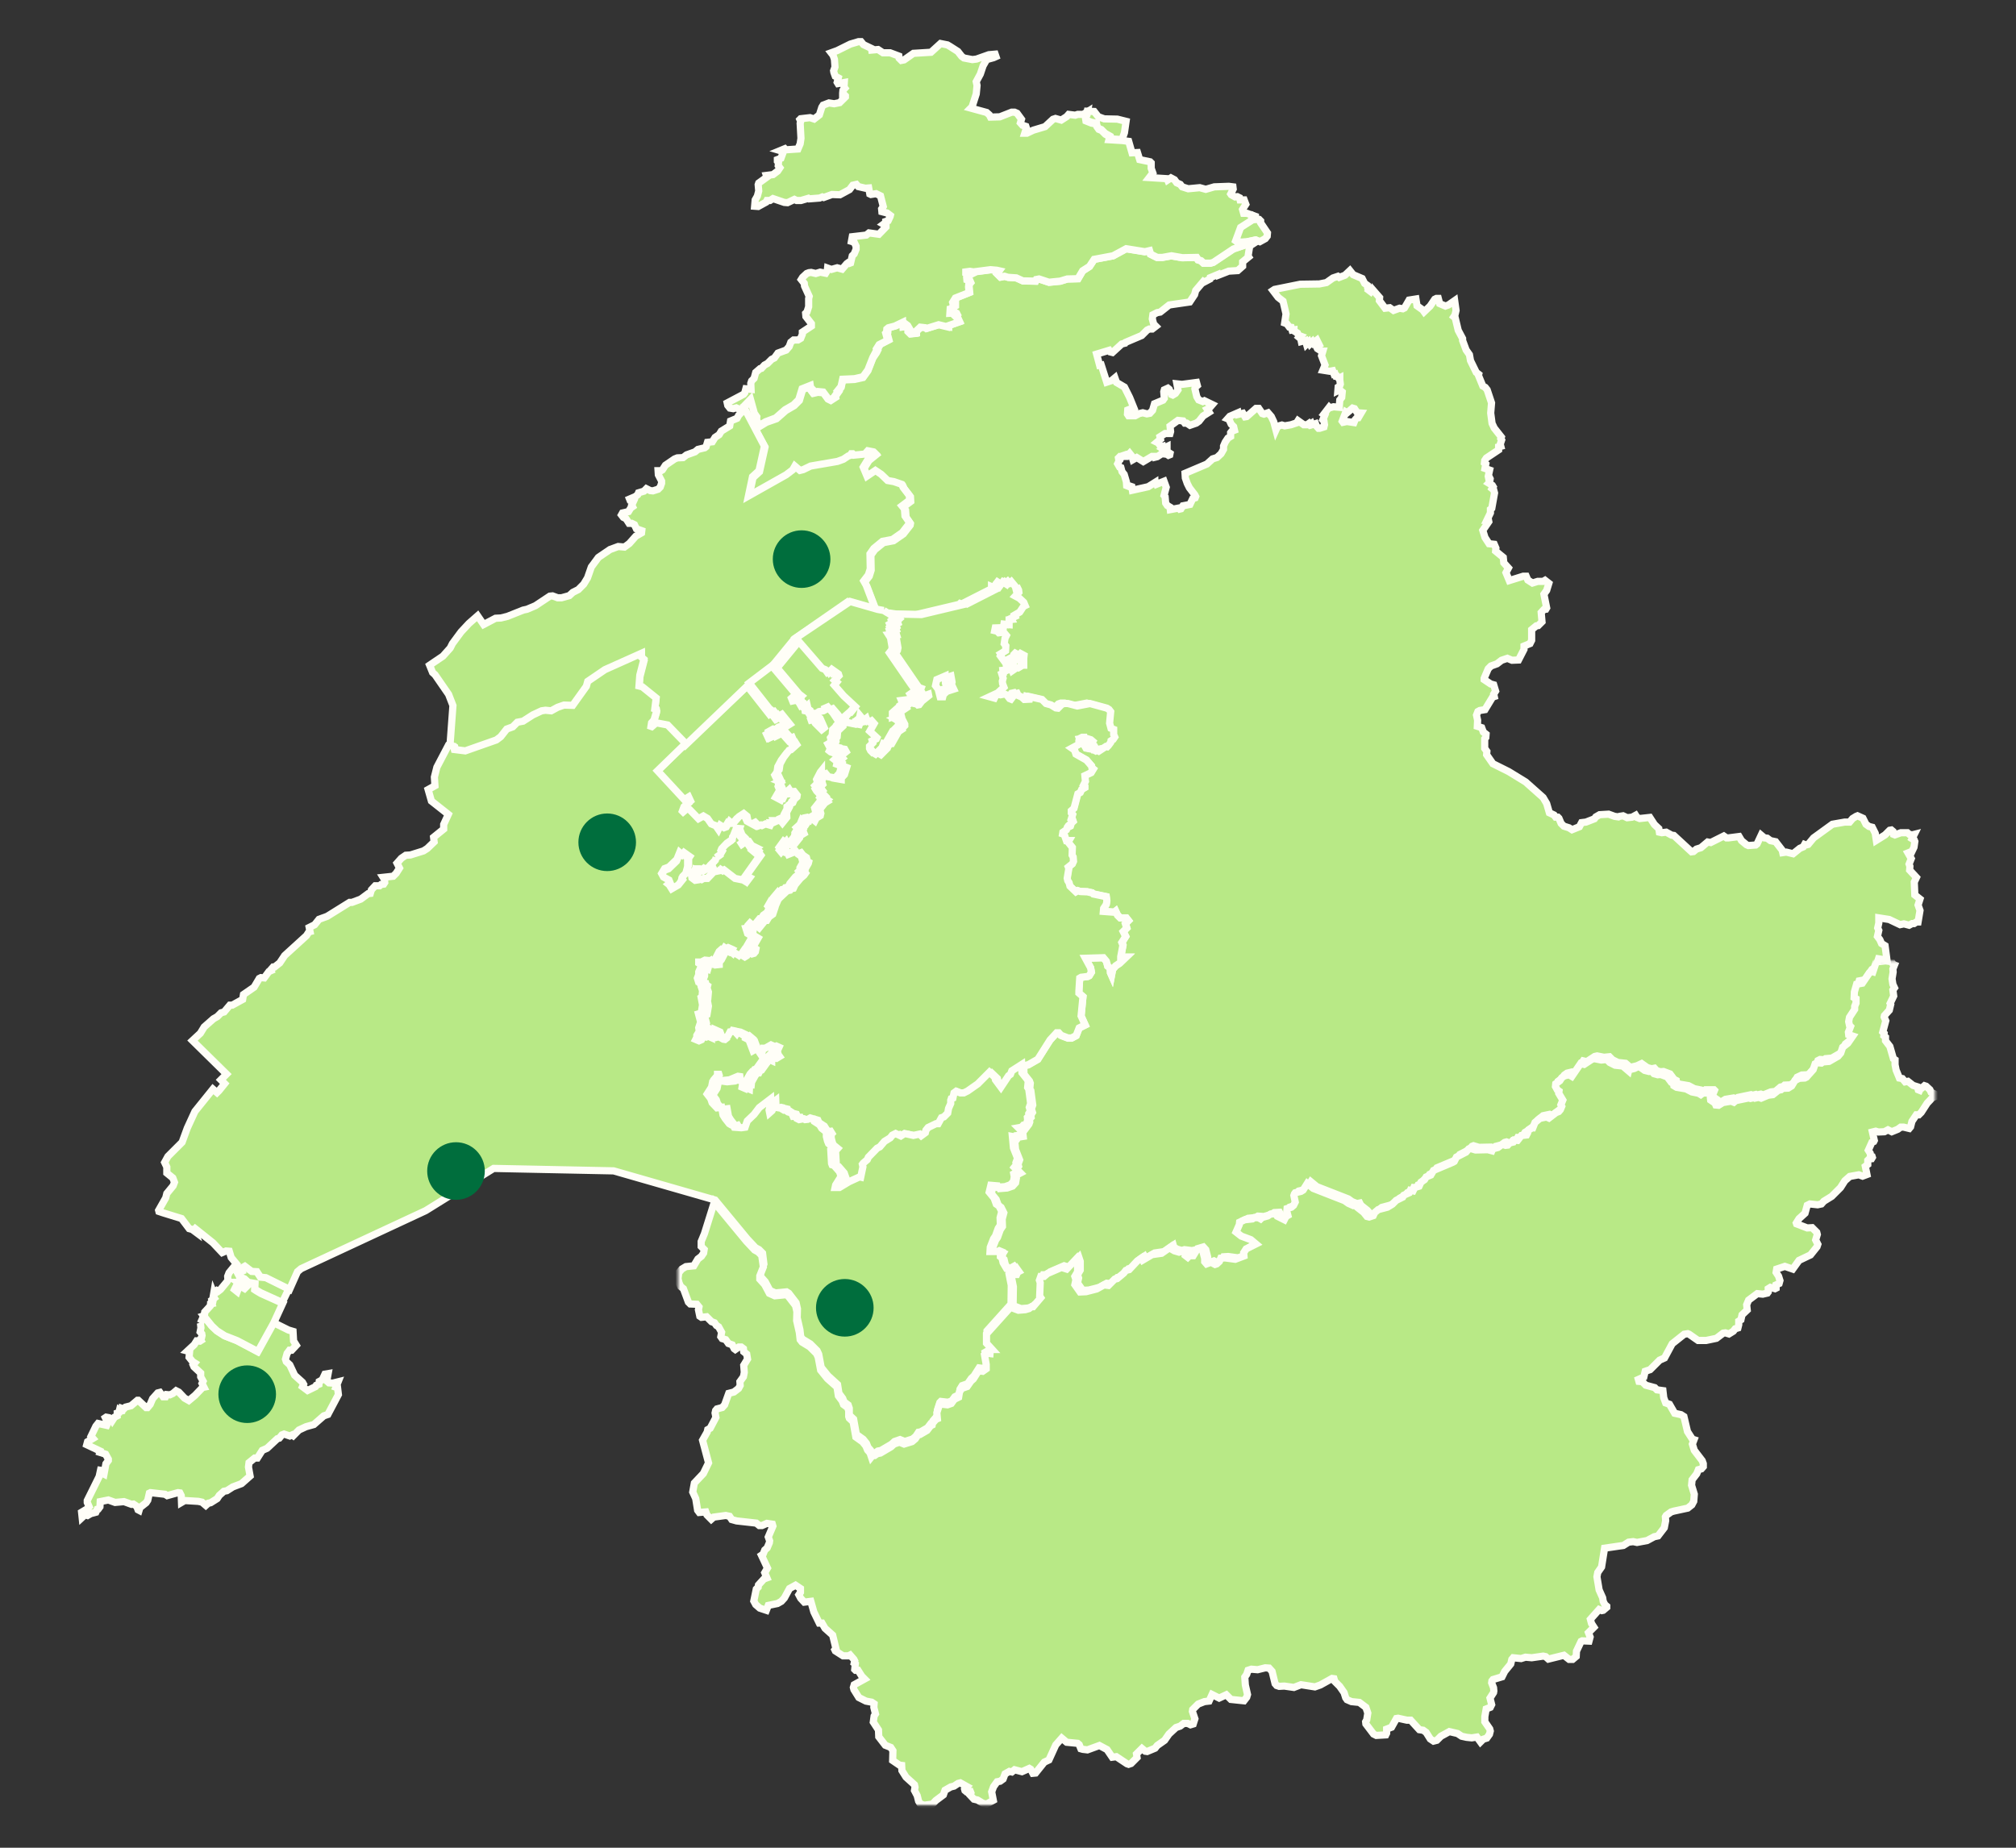 <?xml version="1.0" encoding="UTF-8"?> <svg xmlns="http://www.w3.org/2000/svg" xmlns:xlink="http://www.w3.org/1999/xlink" width="840px" height="770px" viewBox="0 0 840 770" version="1.1"><rect x="0" y="0" width="840" height="770" fill="#333333" stroke="none"/><title>Carte suisse vide</title><defs><polygon id="path-1" points="0.568 0.227 524.383 0.227 524.383 352.093 0.568 352.093"></polygon></defs><g id="map-full" stroke="none" stroke-width="3" fill="none" fill-rule="evenodd"><g id="romandie_map-copy" transform="translate(33.00, 17.00)"><path d="M420.05 29.35l2.85.11 1.7 2.16 2.5.91 5.46.12 3.64.91-.68 4.77-1.02 2.84-5.58-.34.34-1.25-1.81-1.02-1.6-1.59-1.13-.46-.8-1.14-.11-1.02-2.16-.45-2.28-.91-.23-1.48.69-1.03.22-1.13ZM532.97 157.05l1.14-1.93-1.59-.11-1.14-1.71-.8-.23-2.27 1.94-.57-.34-1.48 3.86.34.46 1.6-.34 2.95.45.46-1.14 1.02-1.13.34.22ZM390.03 256.33l-1.25.91-.11-.34-2.28 1.25-.22.46.45.34-.23.22-.45-.34-.46.57 1.03 2.84 1.82-1.25.57.12 1.36-.8 0-.34 1.02 0 .23-3.98-1.48-.8-.34.35.34.79ZM277 153.53l.23-.91 2.84-2.96 1.59 5.8 1.03 1.48-.12 1.25 1.14 2.39 2.61-1.59 4.21-1.48 3.87-3.41 3.52-2.05 2.16-2.16 1.37-4.55 3.41-1.36.11.79.69.68-.46.57.68.91 1.94-.45 2.27.23 1.93 2.61 1.14.57 1.93-1.25-.11-.34 1.37-1.94-.23-.22 1.36-1.71.68-3.07 4.89-.23 3.53-.79 2.05-2.85 2.04-5.23 1.6-2.38.56-1.14-.11-.46 1.14-1.82 3.52-1.82-.79-2.95.34-.34.11-1.37.68-.57 2.62-.68 3.3-1.59.11 1.93.68-.11.8-.8.45.34.8 1.37-.68.68 0 .46 1.02 1.02 2.05-.23 0-.68 2.04-1.93 2.05.22.46.34 5.11-1.59 3.76.91 0-.45 4.55-1.59-.8-1.71-.91-.91.68-.46-.23-.45-.45-.23-2.05.12.12-1.71.91-.11 0-.57 1.02-.57 0-.46-.57.23-.34-1.25 1.14-1.82 5.68-2.27-.22-2.39.11-1.02.57-.69-.34-.79-1.03-.34-.11-1.14.11-.46.91-.45-1.36-.68 0-.57 1.7-.23 1.48.23 7.05-.91 2.62.23 1.02.22-.91 1.25 1.37 1.37 1.7-.34 1.48.45 3.41.23 2.73 1.25 5.23.11.34-.68 1.14-.23 4.09 1.37 4.67-.46 2.95-.91 4.44-.11 1.93-3.3 2.84-1.82 1.94-2.95 7.84-1.48 5.46-2.96 7.73 1.25 1.94-.45.45 1.48 2.73 1.36 2.16 0 3.75-.68 4.55.79 5.92-.11.68 1.02 1.14.35 1.13 1.02 2.85 0 1.13-.34 8.3-5.57 10.01-3.42-.68-.34-3.75.8-2.16.11-2.05-.22-.46-.35 2.05-5.57 4.78-3.07-.12-.57.8-1.25 1.25.68.23.91 1.13 0 .57.57 0 .8 2.85 4.21-.12 1.36-.79 1.02-2.28 1.26-.91-.35-3.3 2.16-.68 4.21.23.34-2.5 2.05 0 1.82-2.05 1.82-3.75.23-4.32 1.7-.12-.34-3.29 1.37-.12.56-2.39 1.26-.34-.23-3.18 3.75-.46 1.71-2.04 3.07-8.53 1.25-3.75 2.96-1.26.22-1.81.91-.23 1.71.57 2.16.91.91-1.48 1.14-1.25 0-.91.45-2.28 2.27-6.71 2.85-.22.34-1.37.34-3.86 3.53-.91-.23-.46-.68-5.23 1.59 1.25 4.66.68-.11 2.28 7.16 2.04-.68 1.37-1.14.68 1.93 3.3 1.94 2.16 4.32 1.93 4.78-.45.56-1.71-.34-.57.23-.11 1.71.45.68 2.73 0 1.71-.91 1.48-.34 1.7.45 1.25-.23 1.14-1.25.8-2.73 3.52-1.47.57-.8-.23-2.73.23-.8 1.48-.68.57.46.91 2.16.57.23 1.13-.69 1.03-1.48-.46-2.5 2.16.23 6.03-.8.34 1.26-.91.79-.11.57.79 3.3.8 1.36 1.71.68.68-.34 3.3 1.6-1.26 1.47-.91.46.8 1.25-2.5 1.59-1.71 2.16-1.13.8-2.62.91-1.36-.91-.8 0-.68-.91-2.16-.23-3.3 2.39.23 2.27-.23.8-2.05 0-2.16 1.36.23 1.03-1.48 1.25.68.34.91 1.59.8-.23.23.91 1.59-.79 0 1.25-.91.23 2.16 1.36-.11.57-.57.23-.69-.46-2.04-.22-1.94 1.25-.9.22-.12-.34-1.14 0-3.63 2.16-2.73-1.7-1.6.91-.45-1.48-.91-1.14-1.14 1.25-.68 0-.23-.57-1.36.46-.23.57-.57-.23-.45.45.22 1.26-.56 1.13.79 1.37.57.22.46 1.71.91 1.14.91 3.07.11 1.59.57.23.22-.23 1.37.46.23 1.47 6.59-1.47 2.73-1.71 0 .23.57-.12.23.57 3.07-1.25.91 2.5-.91 3.41.45.57.23 2.62.68 1.02 1.14.68.11 1.03 3.64-.68.34.45.46-.11.79-1.25 2.96-.57 1.14-2.39 1.02-.34.23-.57-.34-.68-2.28-2.96-.91-1.82-.79-2.27-.12-1.94 9.1-3.86 2.39-2.16 1.82-.57 1.7-1.59 1.03-1.82 0-1.37.68-1.59 1.14-1.71 1.13-.68 0-1.59.46-.57 1.14-.45-.34-1.48-1.03-1.03-.91-2.04-.57-.23.91-1.02 3.41-1.48.12.68 1.93-.46.91 1.48.68-.11 3.87-3.41 1.14 0 1.48 2.16.68.23 1.7-.57 1.37 1.59 1.02 2.16.91 3.41.46-1.02.79-.68 1.25-.35 1.14.35 2.62-.46 2.38-.79.57-.91 2.39 1.7 1.36 0 .8-.57.34.46.68-.46.23.57 1.48-.45.34.91.91 1.02.46 0 1.81-.57.23-.91-.23-1.59-.45-.46.8-1.93-.46-.34 2.28-2.96.22.23 1.59-.45 2.39.22.23-3.07.8-1.02.22-2.28-1.13-.91-.69.35.12-1.48.57-.34.34-.91-.23-1.82 0-.8-.45.23-.69-.91-.45 0-.34-.91-.46.11-.57-1.48-1.25.23-2.84-.45.91-2.16-1.48-3.87.57-1.93-.68 0-1.59-1.03-.35-.68 1.14-.79-1.02-2.05-1.48 1.14-.34-.57-1.02 1.02-.46-.91-1.02 1.02-.46-1.59-1.7.46-.23-1.14-.68-.57.57-.57-.91-.34-.35-.91-1.47-.91 0-.45-.8.11-.34-1.14-.8-.11-1.02-1.37-.91-.34.57-3.75-1.25-5.34-2.05-1.6-2.16-2.84.68-.45 10.69-2.16 7.96-.12 2.96-.57 2.73-1.93 2.04-.68.57.45 2.39-.91 2.05-1.93 1.36 1.71 3.75 1.59 1.03 2.04 1.14.8.11.91.57.46-.23.56.91.69.68-1.03 3.07 3.53-.11 1.25 2.39 3.18 1.93-.22 1.59 1.13 2.5-.91 1.37.23.68-.34 1.93-3.3 2.85-.45.45 2.84 2.39 1.71.57.79 2.5-2.39 1.93-2.84.69-.34.79 0 .57 2.16 2.39 1.02 1.25-.45 2.61-1.82.57 4.09-.45 1.94-.46.68.57.45 1.25 5.23 1.82 3.42 0 .79 1.48 3.98 1.37 1.94.45 2.5 2.39 4.89 1.02.79-.11.46 1.82 4.43 1.02.57.8 1.02 1.82 5.46-.35 4.21.57 4.32.91 1.94 2.96 3.75-.23.68.34.57-.57 1.71.23.9-.91.23 0 1.25-5.11 3.41-.69 1.03-.11 1.02.57.46-.34 1.82 1.93.68-.57 2.61.12.57.45 0 .23.46-.23 1.48-.34.34 1.48.91.34.57-.46.79.69.57.34 1.25-1.14 6.37-.57.45 0 1.48-1.48 3.07.69 0 .11.57-2.5 3.64.91 2.96 1.7 2.61 2.16.23.69 1.59-.12 1.25 3.19 2.62.22 2.27 1.94 2.16-1.03 1.94 1.37 3.29 5.8-1.81 1.25 0 .68 1.59 1.93 1.25 2.16-.68 2.28 0 .79-.46 1.6 1.25-.91 2.96-1.14 1.59 1.14 5.69-.34.57-.8.11-1.14 1.25.34 3.87-1.59 1.59-.79.11-1.94 1.59 0 4.44-.68 1.36-2.5 1.03 0 1.36-2.28 4.44-2.73.11-1.93-.8-2.39.8-1.93 1.48-2.5.91-1.14 1.14-1.7 3.98 0 .56 2.72 1.82 1.26.35.79 2.61-.79 1.25.22 1.03-.68.22-3.18 5.23-2.16.35-.8.45-.57 1.48.46 2.16-.12 2.5 1.82.57.68 1.82 1.14.91-.11 1.36-.46.57 0 3.98.91 1.25-.11 1.37 2.61 3.75 6.6 3.3 7.05 4.32 7.28 6.48 1.48 2.5 1.13 3.87 1.94.91.68.91.91 0 .45.45.91 2.16 1.14 1.14 2.16.68 1.25.8 3.07-1.25.91-1.71 1.82-.22 3.53-1.37.57-.79 1.59-.92 3.75-.22 2.5.91 1.59.23.46-.23 1.48-.23 1.7.8 2.05-.23 1.48-.8.57.91 1.13.46 4.21-.46 1.93 2.96 1.82 1.71.23 1.47 1.02.23 1.82-.23 2.28 1.25.91.12 7.39 6.82.8-.11 1.25-1.03 1.82-.56 2.84-2.39 1.25.23 5.46-2.73 1.13.79.8 0 4.44-.57 1.02 1.71 2.05 1.7.79.35 3.07-.23.57-.46 1.71-3.64 1.36 1.14 1.14.12 1.36 1.02 2.16.45 2.73 3.53.23 1.02 1.48-.22 2.84.68 2.84-2.28 1.37-.57.57-1.02.57.23.91-.23 2.27-2.73 7.85-5.69 5.11-.9 2.05 0 1.25-1.48 1.48-.91.57-.23 2.27 1.02 1.25 2.5 1.25.92 1.37.34 1.25 2.5.45 2.96 3.64-2.28 1.94-1.93.68-.12.68.57.23 1.25.57.23 2.5-.91 2.73 0 .79.68 1.14.23.91-.23-.91 1.82.91.57.23.57-.34 2.39-1.03 2.16-.34-.23-1.13.46 1.36 2.38-.91 2.28.34.91-.11 1.59 2.84 3.07-.91 1.93.23 5.35 2.16 1.71-.8 2.5.8 2.27-.8 4.78-.68 0-1.02.68-.8 0-1.25.68-2.16-.57-1.59.34-4.55-2.16-4.32-.68 0 2.16-.46 2.05.46 1.02-.57 2.5 1.02 1.37.69 1.59 1.47.91.8 6.03-3.53-.57-1.36 4.09-.34-.22-1.03.56-2.95 4.32-2.39.46-.91 3.18 0 2.39.8.46 0 1.82-.57 1.36 0 1.25-2.16 3.3-.34 1.82.34 1.59.45.46-.91 2.38.12 1.03 1.7.57-2.04 2.95-2.17 1.71-.79 2.39-1.14 1.36-3.75 2.16-2.62.23-.57.46-1.7-.12-.91.46-.8 2.38-2.84 3.19-.8.34-2.27.11-1.93.91-1.37 2.28-1.47.91-2.39.11-.57.57-1.14.23-2.16 1.82-1.93.22-3.07 1.26-1.03-.35-1.59.35-.45-.23-1.37.34-.68-.23-5.46 1.14-.8.68-1.02-.45-3.41.57-1.82 1.13-1.14-.11-.34-.8-1.82-1.25-.11-1.02.68-1.71-.23-.23-3.52 0-.91.69-.91-.57-2.84-.57-2.39-1.25-3.98-.68-1.03-.69-.11-.79-.91-.46-1.7-2.27-2.73-1.02-1.25.11-1.6-.46-.91-1.02-1.13.23-1.82-.46-2.39-1.7-1.93.91-2.28.56-.11.46-2.39-2.05-3.18-.34-2.28-1.13-1.25-1.26-2.27.23-2.85-.57-1.02.23-3.3 2.16-1.48-.34-3.63 5.35-1.14-.69-1.93.46-1.14.79-.8 1.25-1.7 1.26 0 1.25.79 1.47.68.46-.11.8 1.71 2.84-.8 1.93.34.68-.57 1.37-.68.8-1.02.45-2.96 2.27-1.02-.45-2.73.57-2.05 1.7-.91 2.28-.34 0-2.16 1.48.34.79-.34.69-2.16.22-1.59 2.05-1.37-.11-.45.79-1.48.34-.8.91-.91.12-1.02-.34-.8.22-1.36 1.03-2.16.56-.34.8-1.71-.45-5.11.11-2.28-.68-.57.22-1.13 1.37-3.98 2.05-.91 1.82-.57.34-8.08 3.41-1.13 1.93-1.94.8-.68 1.13-1.48 1.03-.79 1.7-1.82.57-.69 1.37-1.13-.23-.46 1.02-2.16 1.03-.45.79-2.73 1.48-1.59 1.59-2.05 1.25-3.87 1.03-1.48 1.25-.56 1.25-1.71.57-.91-.23-1.36-1.59-2.73-2.16-.46-.91-1.14.23-2.04-.8-1.59-1.14-13.08-5.11-2.5-2.05-1.71 2.73-.91.57-2.39.56-.34.46-.23.68.57 2.73-.68 1.37-.91.79-1.82.57-.11 1.14.45 1.7-.79.46-.69 1.48-2.95-1.48-.57-1.03-2.16.12-1.25.79-2.5.69-.57.57-.8-.46-1.7-.11-.91.57-3.19.34-2.16 1.02-.11 1.02-1.37 3.07 2.16 1.71 3.98 1.48 2.16 1.82-4.09 2.04-1.02 1.6 0 1.36-3.64 1.37-4.21-.57-1.82.11-.57 1.37-1.13 1.02-.69.23-1.7-.91-1.82.68-.8-.91 0-1.37-.79-3.07-1.03-1.13-1.93.57 0 .79-1.02 1.59-1.6 0-.68.69-1.02-.8.23-1.48-1.82-.23-1.14.35-1.93-.57-1.37-.8-.23-.8-3.75 2.62-3.98.57-3.86 2.27-.46-.91-1.82 1.25-3.41 3.64-1.37.34-.9 1.14-2.73 2.28-1.03.22-2.61 2.62-1.82-.23-3.07 1.71-4.44 1.13-2.5.12-2.16-3.07.45-2.05-.45-1.36 1.14-1.94 0-3.64-.57-1.7-3.98 4.21-2.16-.69-5.8 2.51-1.48 1.25-1.36 0-.57 1.59.34 1.02-.23 5.57.46.69-3.19 3.75-.68 0-1.02.8-1.6.45-2.84.23-3.3-1.25.12-7.85-.91-4.55.79-.57 1.48 0 .46-1.02.45-.23-1.14-1.59-2.27 1.25-.8-.23-1.47-2.5-.46-1.93-.68-.57 0-1.59.34-.57-.8-.34-.68.34-3.18 0 .11-1.82 1.37-3.53.79-1.13 1.14-3.19.91-1.36-.12-3.07.69-2.62-1.14-2.27-1.14-.8-.91-2.5-2.04-2.5.68-2.84 2.73.22.22.57 2.96-.23 2.28-.79 1.25-1.37.34-1.93-.23-1.14 1.93-1.02-1.7-1.71.91-1.13-.23-.8.68-1.82-1.7-4.32-.46-4.78 1.14.23.34-.57 2.16-.34-.23-2.05-.91-.91 1.25-.22.46-.46.45.34 1.37-1.82.34-.91-.11-1.25.68-.68-.12-.91.69-1.14-.46-1.47.57-1.6-.8-6.02-.45-.69.23-2.38-.34-.91-2.28-2.85-.11-3.41 1.82-.45 3.98-2.28 5.11-8.07 2.73-2.96.91 0 .91 1.02 2.96 1.14 1.48 0 1.93-1.02 1.25-3.19 2.5-1.25-1.7-3.75.79-8.07-1.7-1.48 0-.8.34-5.46.57-.34 2.73-.34.68-.34.91-1.48-.34-1.82-2.16-3.98 7.5-.23 1.25 1.48.57 2.05 1.03.8.11 1.93.45 1.02.46-2.39 1.25-1.47 1.71-1.14 2.61-2.5-2.16 0 0-.23.91-4.78-.45-1.13 1.59-2.51-1.03-2.04 1.48-1.48-.57-1.82 1.25-1.25-.9-1.14-2.51 0-1.13-1.14-.8-1.7-.57.45-4.55-.34.12-1.25 1.02-1.7.23-1.48-.23-1.71-5.46-1.14-.45-.45-2.05-.46-2.96-.11-1.02-.34-.8.45-2.5-2.38-.34-1.37-.57-.79-.22-1.03.68-4.09-.23-.57 1.71-1.36.45-1.03-.11-1.82-.46-.79.12-3.19-1.82-2.27.34-.57-1.03 0-.91-2.62-.68-.22.12-.69 1.47-1.02.35-.91 1.36-.68.11-.34-.34-.34 1.37-1.25-.23-.69-.57-.34.57-1.82-.57-.68 0-.91 1.14-1.02 1.59-6.03 1.02-.57.57-1.25 1.37-.8 0-.45-.57-.46.79-1.7-.22-2.39 2.61-1.25.91-1.48-.57-.45-.11-.8-2.16-2.5-4.44-2.5-.56-1.71-1.14-.8 2.95-1.59 0-1.25.46-.34-.23-.68.68-.12 0-.34.46-.22.57 0 0 .68 1.25-.23 1.82.57.79.68-.56.91-.46.12-1.7-.35-.8.91.8 1.37 1.81.34.8-.57.46.8.45-.12 0 .46.46.23 2.95-1.94.57.12.46-.46 1.02-1.36.11-.69.91-.56.68-1.03-.45-1.02 0-2.16-1.14-.46-.57-2.16.46-4.77-.68-.91-.91-.57-7.05-1.94-5.35 1.03-3.86-1.03-1.6 0-1.02.35-1.59 1.59-.91-.12-2.05-1.25-2.05-.57-1.7-1.7-5-1.14-.23 1.03-2.16.11-1.14-1.02-1.02-.46-.23-.91.57-.45-2.05.45-1.7 2.28-.57-.23-1.14-1.48-1.02-.46-1.71.35-1.14-.23-.91.68-.45.91-2.05-.57 3.41-1.59 2.62-2.39-.57-1.48-.11-1.02.34-1.25-.57-1.82.57-.23-.12-1.25 1.48-.11 0-1.03.46-.45-.23-1.25-.46.11-.34-1.02-.34.11-1.59-2.16.34-.57-.23-.34 2.05-1.25.11-2.05-.68-.91.34-2.27.57-1.14-1.14-1.36-2.04.23-.68-.69-1.03-.22.23-1.14 3.41-.12.23-1.47 2.16.22 0-2.04 1.02-.12-.22-.45 1.7-.8-.23-.57 2.16-1.25 1.6-2.39.68-.34-.57-1.36-1.82-1.71-1.71-.91 1.37-1.59 0-.91-.11-.23-.8.57-.46-1.82-1.7-2.04-.68.56-.57-.45-1.37 1.14-1.59-1.03-1.7 2.28-.8-.34 0 .91-12.51 6.36-.57-.22-.34.34-18.19 4.32-10.58-.23-3.07-.45-2.73-.8-3.86-10.12-1.03-1.93 1.94-2.5.79-2.51-.11-6.25 1.59-2.28 3.64-2.95 4.21-.8 4.09-2.84 2.84-3.64.12-.68-1.82-2.62-.23-2.95-1.02-1.26 3.18-2.38-.11-1.94-2.62-3.41-.57-1.25-3.3-1.14-2.61-.45-2.73-2.62-2.39-1.59-3.52 2.39-1.6-3.75 2.05-3.3 2.96-2.39-.68-.68-2.39-.46-1.25 1.37-4.55.45-.57-.57-.57 0-.45.69-.8.22-2.05 1.37-2.5.91-11.26 1.93-3.07 1.48-1.36.34-2.16-1.82-.91 1.48-2.73 2.05-15.69 8.87 1.7-8.08 2.73-2.5 2.28-10.23-8.76-15.81ZM360.92 264.75l0 2.95.91 1.94-2.84.91-1.48 1.36-.23.91-1.13 0-.57-2.16.34-.23-1.71-2.27.57-2.5 3.41-1.48.91.45 1.71-.57.11.69ZM347.39 271.57l.45.45.46-.22.91 1.48 1.82-.69.11.57-2.84 2.28-1.14 1.47-.57.12-.34-.34-1.13-.23-.35-.46.12-.91 1.7-1.02-.79-1.25 1.59-1.25Z" id="Fill-1" stroke="#FFFEF7" stroke-width="3" class="mpc1" fill="#B8E986"> </path><path d="M360.75 264.74l-3.4 1.47-.56 2.5 1.7 2.27-.34.22.56 2.16 1.13 0 .23-.91 1.47-1.36 2.83-.91-.9-1.93.22-1.02-.45-2.49-1.7.57-.79-.57zm-23.43-26.31 3.06.45 10.52.23 18.11-4.31.34-.34.57.23 12.45-6.35 0-.91.79.34 1.7-2.27 1.58 1.02.68-1.02.57.45.68-.56 1.69 2.04.46 1.81.79-.56.11.22.12.91-1.48 1.59 1.7.91 1.81 1.7.57 1.36-.68.34-1.58 2.38-2.15 1.25.22.56-1.7.8.23.45-1.02.11 0 2.05-2.15-.23-.23 1.47-3.39.12-.23 1.13 1.02.23.68.68 2.04-.23 1.13 1.36-.57 1.14-.34 2.26.68.91-.11 2.04-2.04 1.25.23.34-.34.57 1.58 2.15.34-.11.34 1.13.46-.11.22 1.25-.45.45 0 1.13-1.47.12.11 1.24-.56.23.56 1.82-.34 1.24.12 1.02.56 1.48-2.6 2.38-3.4 1.59 2.04.56.45-.9.91-.68 1.13.22 1.7-.34 1.02.46 1.13 1.47.56.23 1.7-2.27 2.04-.45-.57.45.23.91 1.02.45 1.13 1.02 2.15-.11.23-1.02 4.98 1.13 1.69 1.7 2.04.57 2.04 1.25.9.11 1.59-1.59 1.02-.34 1.58 0 3.85 1.02 5.32-1.02 7.02 1.93.9.57.68.9-.45 4.77.57 2.15 1.13.45 0 2.16.45 1.02-.68 1.02-.9.57-.12.68-1.02 1.36-.45.45-.56-.11-2.95 1.93-.45-.23 0-.45-.45.11-.46-.79-.79.56-1.81-.34-.79-1.36.79-.9.45.34.46-.12.56-.91-.79-.68-1.81-.56-1.25.22 0-.68-.56 0-.45.23 0 .34-.68.11.22.68-.45.34 0 1.25-2.94 1.59 1.13.79.57 1.7 4.41 2.5 2.15 2.49.11.8.57.45-.91 1.48-2.6 1.24.23 2.38-.8 1.59.57.57 0 .45-1.36.8-.56 1.24-1.02.57-1.59 6.01-1.13 1.02 0 .91.57.68-.57 1.81.57.34.22.68-1.35 1.25.33.34-.11.34-1.36.68-.34.91-1.47 1.02-.11.68.68.23.9 2.61 1.02 0-.34.56 1.81 2.27-.11 3.18.45.79.12 1.81-.46 1.03-1.69 1.36.22.56-.68 4.09.23 1.02.57.9.34 1.36 2.49 2.39.79-.46 1.02.34 2.94.12 2.04.45.45.45 5.43 1.14.23 1.7-.23 1.47-1.13 1.7-.11 1.25 4.52.34.57-.45.79 1.7 1.13 1.13 2.49 0 .91 1.14-1.25 1.24.57 1.82-1.47 1.47 1.02 2.04-1.59 2.5.46 1.13-.91 4.77 0 .22 2.15 0-2.6 2.5-1.7 1.13-1.24 1.48-.46 2.38-.45-1.02-.11-1.93-1.02-.8-.57-2.04-1.24-1.47-7.47.23 2.15 3.97.34 1.81-.91 1.47-.68.34-2.71.34-.57.34-.34 5.45 0 .79 1.7 1.48-.79 8.05 1.69 3.74-2.49 1.25-1.24 3.17-1.93 1.02-1.47 0-2.94-1.13-.91-1.02-.9 0-2.72 2.95-5.09 8.05-3.96 2.27-1.81.45-4.08 2.61-.56 1.47-.8.57-3.17 4.76-2.26-3.06-.23-1.02-2.26-2.15-4.87 4.87-4.18 2.95-1.59.79-1.47 0-1.7-.68-.22.68-.46 2.16-.68.23-.22.68 0 1.36-.91 2.04-.34 1.93-1.58 1.58-1.02.34-1.36 2.5-.9 0-3.29 1.59-.9 1.13-.23 1.02-1.7 1.25-.68-.68-2.6.56-3.62-.79-1.59 1.02-2.15-1.02-1.35.68-.91 1.25-2.38 1.47-1.92 2.27-1.13.57-3.62 3.74-.46 1.02-1.69 1.47-.34.46.22 1.02-.9 4.31-.46-.12-4.41 2.05-3.96 2.38-1.81 0 .22-1.02 2.27-3.63-.68-1.93-2.27-2.61-.79-.22-.22-.57-.34-5.79.9-1.02-1.81-1.47-.45-1.13-.45-1.82 0-1.47.33-.34-.56-.91-.68.11-1.02-.79-.9-1.47-2.27-1.48-.45-1.02-1.13-.34-1.02.57-1.13.11-.68-.34-1.81.34-.68-.34 0-.45-.46 0-.33-.68-1.02.11-.68-1.47-1.36-.34-1.36-.91-.45.11-.57-.34-.11-.68-.45-.11-.91.22-2.15-.34-.68 1.48-1.02.91-.22-1.14.34-1.36.45-.45-.11-2.84-4.76 3.63-2.15 2.84-2.72 2.72-.9 2.61-1.59.22-2.94-.22-.79-1.37-.68.23-.57-.34-1.69-2.15-.91-1.48-.57-3.17-1.92.22-2.04-2.26-.56-1.7-1.47-1.93 1.81-2.84.45-2.27.79-.68-.11-.34 1.36-1.58 0-.46.56 0 .12.34-.8 1.36.12.68 1.69.23 3.29-.34 3.51-1.47.79.11.22 1.82 1.02.56-.34 2.04.8.34.11-2.04.68.11.11-1.01 1.59-2.84.9-1.02.57 0 .45-.91.68-.23 3.17-4.42 1.02.46 0-.46.68-.68.22.34.68-.57.57.34 1.13-.68-.57-.79-.34-1.59.68-1.47-1.02-.46-2.37 1.37-.91 0-.45 1.92-.57.57-1.58-2.38-1.59.91-1.69-4.54-1.14-.57.23-.45-.68-.57-.11.23-.91-.79-2.15-1.02-.34.56-1.02-1.13-.56-.11-.23.45-.9.11-.91 1.7-.79.57.11.45-.56.46-.68-.12-1.81-1.02-.91.23-1.02-2.72-2.04-.91 0 .91-.67 1.25.45 1.13-.79-.34-.46.11-.22.46-1.02-.12-.57 1.25-1.02.45-1.35-.56.45-.91 0-.79 1.02-1.71-.23-1.47.79-2.38-.9-3.4 1.13-.34.57-3.41-.57-3.06.34-.22.23-2.61-.57-1.7.23-.91-.68-.45-.12-.57-.56-.11-.46-1.48.57-1.47 0-1.14.91-2.04.45.23.23-.8-1.59-1.02 0-.45 1.02 0 1.58-.79 1.25.11.23.57.56-.34.34 1.02 1.13-.12 0-.45-.34-.11 1.25-1.48 1.47-2.83.9-.8.68.34.68-1.13.68.46.79-.46 1.02.46-.11.22.68.23-.45.79.68.57.22-.46 2.49 1.48.91-.57 1.02-1.47 1.13.79.79-.23.57-.68.22-1.13-1.24-.79 2.15-3.75-2.04-1.24-.68-2.16.68-.11.11-1.02.91-1.02 1.47 1.25 2.49-3.07.68 0 .91-1.47 1.58-1.14.79-2.38-.56-.56.9-1.59.34.23.79-1.82 1.7-2.04.11.23 1.93-1.82 1.13-.22.34-.57 1.13-.23.68-1.47 2.27-2.72 1.47-1.25.56-.8-.45-.45.34-.34 0-1.02 1.36-2.38.11-.45-.45-.23-.45-1.7-1.48-1.02-.79-1.02-3.17 1.24-.79-1.47-.79.45-.91-.56-.45.56-.57-.68.46-.45-.68-.79 1.81-2.5.56.45.46-.45.22.45-.34.23.91.68 2.72-3.4.11-.79 1.7-1.03-.23-.56-.23.22-.56-.22.56-.91-.45-.45 1.36-1.25.68-1.59.22.23.91-1.36 1.13-.23 1.13.91.57-1.13 1.7-1.03.22-.9-.45-1.7 2.15-2.73.91-.56-.23-.23.45-.45-1.02-.68.34-.57-1.81-1.93-.34-.57.57-.34-.91-1.24 1.14-1.14-.46-1.47 1.59-3.06.45-.57 0 .45.79.46.8 1.13.45.11.22-.34.57.68 3.28.57 0-.57 1.36-1.47.91-2.95-2.04-.79.23-1.02-1.14-.91 1.25-1.13-.45-.46.22-.91 1.7-1.36-.57-1.02-.67-.11-2.04 2.15-1.02-.34-.57-.45.46-.91-1.02-1.92.79-.46.45-1.25-.22-.9.68-.91.22-2.49 1.93-1.82-.12-.23.91-1.02-2.61-3.74-2.15-2.49-1.01.45.22.57-1.02.56-1.81.34-1.02.68.8 1.71.67.45 1.7 3.86-1.02.79-2.71-2.72-.79-1.48-.91.23-.11-.34.45-.34-1.81-2.95-1.02-.23-.11-.9-.8-.57-.34-1.47-.67.56-.91-1.59-1.24-.33-1.14.22-.45-1.02 2.04-1.81-1.02-.8-9.17-10.88 9.96-12.14 10.87 12.59 1.36.57.79 1.13.56-.34.23.34 1.13-1.25 2.72 1.93.22.68-1.81 1.93.91.79-1.02 1.25 3.85 4.42 4.98 4.54-1.47 1.81-.23-.22-1.47 1.7-.11-.23-1.7 1.48 1.7 2.04 2.83.56.34-.9.67-.12 0-.45.57-.45.45.22.34-1.7 1.59 1.93 1.13-.79.23.68 1.69.56.34-.22 1.02 1.13-1.81 3.18 2.94 2.72-.22.45-1.7.79.23.91-1.36 1.36 0 .91.45.91.23.22.22-.34 1.02 1.25.57.34 2.71-2.72.57-1.59.34.12.45-.46.46 0 2.83-4.99 1.35-.9-.11-.23 1.36-1.36 0-.57-.68-1.36-1.13-.68.68-.23-.23-.9-1.36.45 0-1.81 1.93-1.71.22.23 1.36-.91-.23-.68 2.38-1.58-.23-.35-1.47.46-.22-.57 2.71-.34-.11.91.34.45 1.13.23.34.34.57-.11 1.13-1.48 2.83-2.27-.11-.56-1.82.68-.9-1.48-.45.23-.46-.45.57-1.48-.91-.34-.9-1.25-8.94-13.04.9-1.13.23-1.13-.68-3.97-.79-1.25.9-.12-.56-1.81.45-.23-.34-.9.45-.34-.45-1.02 1.02-.57-.34-1.02 1.02-.91-1.02-1.25-3.51-1.13zm56.25 18.82 0 2.95-1.02 0 0 .34-1.35.8-.57-.12-1.81 1.25-1.02-2.83.45-.57.46.34.22-.23-.45-.34.23-.45 2.26-1.25.11.34 1.25-.91-.45-.9.34-.34 1.47.79-.12 1.13zm-115.28 11.57 9.17 11.68.23-.23.56.46.34-.12 1.36 1.82.23-.23.34.46 1.36-.8 3.28 4.08-2.72 1.71-.45 0-.34-.91-1.25.45-1.24 1.02-.91-.22-1.81 1.02.57 1.24.45-.34.23.57 2.37-1.13.23.45 2.49-1.25 2.83 3.18.57-.23.9 2.16.34-.12.57.91-2.38 2.15-.79.23-2.27 2.95-1.47 2.72-.34 2.38-.9 1.14 1.7 3.63-.68 0 .56.22-.22.8.68 1.58-1.7 2.95 2.15 1.14.9-1.93 1.59-1.48.56.91 1.48-.11 1.24 1.59-.11.68-1.13 1.02-.57 1.36-1.36.79 0 .91-1.24 2.38.11 2.04-1.81 2.27-.91-1.13.46-.46-.12-.34-1.02.45-.34.57-1.81 0 .23.68-1.24.57-.34.68-1.93-.57-1.47.68-.45-.22-1.25.45-.68-.57.12-.45-.57-.57-.91.46 0 .45-2.49-1.36-.45-1.02.57-.46-.12-.56-1.35-1.14-1.93 1.25-2.49 2.84-.56 0-.91-.8-1.36 2.27-.9.34-1.59-1.02-.79 1.7-1.02-1.47-1.92-.8-1.59-2.27-1.69-1.02-2.04 1.14-3.74-3.86-1.47-.68-.34 1.02-.79.68-.34-.34.68-1.81 2.72-2.38-.8-1.7-1.81 1.13-11.09-12.02 11.66-11.34 26.48-24.95zm-11.88 70.88.79-1.36-.45-.46.22-.56 2.16-2.27 2.26-1.59.11-1.02 1.36-1.7-.45-.23.68-1.7 1.36.11-.34 1.02.67 0 .68 1.71 1.36 1.36 0 .9-.9.57.22.34 1.25-.91.79.23 1.25 1.81 2.03 1.03-.79.56.68.57.68-.91-.23.46.46.45-.23.23 1.24 1.7-5.88 8.28.34.56.9.46-1.02 1.36-.22-.34-.34.68-1.13-.68-3.4-.68-4.53-3.52-.56.34-.68-.45-.23.34-2.83.56-2.6 2.73-1.59 0-.79.45-.68-.34-.56.45-1.47.23-1.36-1.02-.12-.68.8-.79.68-2.05.56.23.12-.45.45 0 .11.9.68-.22.11.22 1.47-1.13.57.45 1.25-.79 1.24 0 .57-.45-.46-.91 1.7-1.7.34-1.14 1.7-1.24zm-15.62.22.79-.9 2.38 1.7-.45.68 0 2.72-.46 1.7.23.34-.57 1.13-1.58 1.59-.23 1.14.34.22-1.81 2.27-2.72 1.59-.56-.91.23-.23-1.02-.79.68-.57-.46-1.13-2.26-1.25-.79-1.47 1.24-2.04 1.81-.68 3.29-3.18 1.13-2.83.79.9Z" id="Fill-2" stroke="#FFFEF7" stroke-width="3" class="mpc1" fill="#B8E986"> </path><path d="M66.82 511.6l.68 1.02-1.47.68 1.02 1.93 1.8.68 1.57 1.47 2.7.46-.11 2.27.67.45 1.92 1.14 9 4.09 2.81-5.79-9.79-4.88-2.25-.23-1.46-2.27-2.14-.12-2.81-2.15-2.14 1.25zm0 5.44-.11.69-.34-.23-1.46 2.95 1.12.91.9-2.5 2.14 1.25 1.01-1.02-2.58-2.16-.68.11zm-16.31 17.37.22 1.93-.34 1.7.68.8.11.68-.22 1.02-.68.68.34.46-.34.22-1.35-.11-1.01 1.59-2.81 2.61.9.23-.23 2.38 1.46 1.82.9.57-.67.79.34.79 2.81 2.62 0 1.58 1.01 1.82-.45.91.79 1.59-.56.11-3.15 3.29-2.59 2.16-1.8-1.02-2.37-2.5-1.12-.57-1.35 1.14-1.24.57-1.35-.12-.45.91-1.01 0-1.35-1.82-.9.23-2.14 2.39-1.01 2.38-1.13 1.36-.56 0-3.26-3.06-.34 0-2.7 2.27-2.25.56-.79.8-.67-.23-.12 1.02-.56.12-.45-.34-.22.9-.68.23 0 1.14-1.12.56-.9 1.37-.34-.57-1.01-.57-1.24-.23-.34.23 1.01 2.16-.45 1.02-3.6-.79-.9 1.13-2.02 4.2.79.91-2.25 1.36-.34 1.25 5.51 2.61-.11.57 2.47.79 1.13 2.05 0 .56-1.01 1.37-.57 3.17-.22 1.14-.45-.23-.23-1.25-.78-.11-.57 2.61-4.95 9.99 0 .79.79 1.82-.9.91-2.25 1.36.23 2.16 1.23-1.14 1.02.34 1.35-.79 2.13-.57.57-1.25.45-.11.67-.91.11-2.16 3.38-.68 2.81 1.02 3.72-.34 3.14 1.14.79-.11 1.35.9.57 1.48.44.23.34-1.14 2.59-2.04.68-1.02.67-2.96.45-.22 6.08.68.9.57 4.5-1.25.78.11.57 1.14.11 2.83 1.35-.79 5.63.34 1.57.34 1.58 1.36 1.01-.91 1.01-.22 2.7-1.7.9-1.37 1.91-1.7 1.24-.23 2.48-1.59 3.6-1.36 3.6-3.18-.68-3.74.23-1.82 2.36-1.93 1.13 0 2.02-3.18 2.03-.9 4.27-3.98.79-.22 1.13-1.37.89-.34 2.37.8 1.01-.46.45.34 2.36-2.38 2.93-1.36 3.26-.91 4.16-3.63 1.69-.57 4.39-8.29-.34-2.83-.67-.23.9-2.27-2.25.56-1.58-.11-.9-.79.56-3.07-1.35.23-1.12 2.38-1.24.68-.11 1.14-1.13.45-.33.57-3.27 1.59-2.13-1.59.45-1.02-.45-.8-3.27-2.95-2.02-4.31-1.47-1.36-.33-1.02.67-2.39 1.02-1.36.9 0 1.91-2.04-1.13-1.82-.22-3.97-1.91-.57-6.42-3.18-6.52 12.15-8.55-4.54-5.18-2.04-3.15-2.05-2.14-2.04-3.37-4.2-1.35 3.06Z" id="Fill-3" stroke="#FFFEF7" stroke-width="3" class="mpc1" fill="#B8E986"> </path><path d="M324.74.35l-3.43 1.02-5.49 2.72-2.51.91.8 1.03.57 1.7.23 3.18-.57 1.59.11.68.57 1.59 1.26.68-.46 1.82.35.57 2.62-.46-.11 1.93.34.46-.8.9-.11 1.14 0 .68.68 0 .46.46 0 .45-2.4 2.38-2.28.46-2.18-.34-2.4.91-.57.9-1.02 3.18-2.18 1.71-1.71-.57-3.89.45-.34.34.34.8-.22.79.34 6.25-.34 2.27-.92 2.16-5.03.34-.45-.46-1.94.8 1.14.34 0 .68-.8 2.16-1.49.57 0 .68.46.57-.11 1.25.68.9-.91 1.37-1.95 1.47-2.74.34.23.69-3.43 2.49-.23.68.23 2.62-.57 2.15-.91 1.59-.23 2.62 1.48.11 3.32-1.82.34-.68 1.26 0 1.25-.79 4.69 1.59 1.37.11 2.86-1.36.91.45 1.83 0 3.08-.91.35.23 4.34-.34 1.14-.46.57.23 3.43-1.25 3.32.12 3.99-2.16 1.38-1.82 1.48-.34.8.91 2.97.68 1.37-.11.46 2.5.46.22 2.17-.34 1.83.91 1.14 4.43-.68 1.02.11 1.14 2.17.56 1.37 1.03-.11.45-.8 1.7-1.03.34 0 .46-.92.68 1.03.57 0 .57-2.97 3.06-4.11-.57-1.14.91-5.83.68-.35 1.93 1.15.35.8 1.7 0 1.25-.8 1.93-.8.79-.69 2.96-.57.22-.57-.22-.46.34-1.94 2.27-2.06-.57-2.4.68-1.6-.57-.11 1.03-.69 1.13-2.28-.45-1.83.56-1.94-.45-.92.11-.91.34-1.72 1.59-.57.91 1.26 1.59.11 1.14 1.95 4.31-.23.91 0 3.41-.69 2.16-.57.56.12 1.37 2.28 2.95 0 1.02-3.77 2.5 0 .91-.69 1.7-1.14.68-1.83 0-1.14.91-.68 1.82-1.26 1.47-3.43 1.25-1.49 2.05-1.14.56-1.71 1.71-1.26.68-1.26 1.36-.57.12-1.83 1.59-.68 2.49-1.03 1.03-.34 1.02.11 2.5-2.17-.23-.46 1.7-.45.57-6.86 3.63.23 1.03.91 1.13 1.37.23 1.26-.34 1.72.79 1.14-.45.23-.91 2.85-2.95 1.6 5.79 1.03 1.47-.11 1.25 1.14 2.39 2.63-1.59 4.23-1.59 3.88-3.41 3.54-2.04 2.17-2.16 1.38-4.54 3.42-1.36.12.79.68.68-.45.57.68.91 1.95-.46 2.39.23 1.95 2.61 1.14.57 1.94-1.25-.11-.34 1.37-1.93-.23-.23 1.37-1.7.69-3.07 4.91-.22 3.54-.8 2.06-2.84 2.06-5.22 1.03-1.93.57-1.14-.12-.45 1.15-1.82 3.54-1.81-.8-2.96.34-.34.12-1.36.68-.57 2.63-.68 3.31-1.59.12 1.93.68-.11.8-.8.46.34.8 1.37-.69.68 0 .45 1.03 1.02 2.06-.22 0-.68 2.06-1.94 2.05.23.46.34 5.14-1.59 3.77.91.12-.45 4.57-1.59-.8-1.71-.92-.9.69-.46-.23-.45-.46-.23-2.05.11.11-1.7.92-.11 0-.57 1.02-.57 0-.45-.57.11-.34-1.25 1.14-1.82 5.72-2.27-.23-2.38.11-1.14.57-.68-.34-.79-1.03-.34-.11-1.14.11-.45.92-.46-1.37-.68 0-.57 1.71-.23 1.49.23 7.08-.91 2.63.23 1.03.23-.92 1.25 1.37 1.36 1.72-.34 1.48.45 3.43.23 2.74 1.25 5.26.11.34-.68 1.15-.22 4.11 1.36 4.68-.46 2.98-.9 4.45-.12 1.95-3.29 2.85-1.82 1.95-2.95 7.88-1.48 5.48-2.95 7.77 1.25 1.95-.45.45 1.47 2.75 1.36 2.17 0 3.77-.68 4.57.8 5.94-.12.69 1.03 1.14.34 1.14 1.02 2.86 0 1.14-.34 8.34-5.57 10.06-3.4-.69-.34-3.77.79-2.17.11-2.05-.22-.46-.34 2.06-5.57 4.79-3.06-.11-.57.8-1.25-2.86-1.02-1.37 0-.45-1.59 1.37-2.16-.69-1.82-1.71 0-.23-.91-.92-.45-.91.11-1.6-.9-.23-.34 1.03-2.05-.11-.91-1.72-.22-6.05.22-3.55 1.03-2.51-.69-4.8.46-2.51-.8-.8-1.02-1.49-.68-.91-1.25-1.49-.79-1.37.9-.23-.56-7.43-.46 1.49-1.93-.69-1.93 0-2.27-.45-.45-4.35-.91-.91-2.95-2.29.11-1.37-4.77-2.63-.34-5.59-.34.34-1.25-1.83-1.02-1.6-1.59-1.14-.46-.8-1.13-.12-1.03-2.17-.45-2.28-.91-.23-1.47.68-1.03.23-1.36-1.83 1.14-2.28 0-1.03.34-2.74-.34-.8.91-2.29 1.47-2.4-.68-1.03.34-3.31 3.07-4.91 1.47-2.63 1.25-.92 0 .69-2.15-.23-.69-1.37-.45-.91-1.02.45-1.48-1.83-2.5-1.02-.45-1.26 0-4.91 1.93-3.89.11-.46-.91-1.14-1.02-6.63-1.81.57-.57 1.72-5.34.34-3.52-.34-1.59 1.71-3.18 1.14-3.41 1.49-2.61 2.86-.79 1.03-.46-.35-1.02-2.63.23-5.14 1.82-1.71.22-3.54-.68-.92-.68-1.6-2.04-3.2-2.05-1.14-.68-2.86-.57-4 3.64-7.31.45-3.89 2.73-1.14.22-.91-.91-.12-.9-3.65-1.37-2.97 0-2.06-1.36-2.63.23-.11-.68-3.32-1.59-1.03-1.25Z" id="Fill-4" stroke="#FFFEF7" stroke-width="3" class="mpc1" fill="#B8E986"> </path><path d="M277.37 153.46l8.14 15.46-2.26 10.23-2.71 2.5-1.7 8.07 15.72-8.86 2.71-2.05.91-1.59 2.14 1.82 1.36-.34 3.05-1.48 11.2-1.93 2.48-.91 2.04-1.37.79-.22.45-.69.57 0 .56.57 4.53-.45 1.24-1.37 2.37.46.68.68-2.94 2.39-2.03 3.29 1.58 3.75 3.5-2.38 2.38 1.59 2.71 2.61 2.6.46 3.28 1.13.57 1.26 2.6 3.41.11 1.93-3.17 2.39 1.02 1.25.23 2.95 1.81 2.62-.12.68-2.82 3.63-4.07 2.85-4.19.79-3.61 2.96-1.59 2.27.12 6.25-.79 2.5-1.93 2.51 1.02 1.81 3.84 10.12-11.41-3.3-22.28 15.46-9.95 12.17-9.38 7.16-26.23 25.12-7.46-7.73-4.75-.91-1.81 1.59-.34-.11.23-1.48 1.02-1.14 1.13-3.86-.12-.57-.67-.23.56-4.54-5.65-4.66-1.36-.35.34-4.54 1.7-6.6-1.02-.9 0-1.6-15.15 6.71-7.12 4.89-.46 2.04-5.65 7.96-3.5-.11-2.6.79-2.72 1.48-1.35-.23-2.72.23-3.62 1.71-4.07 2.61-2.37.46-1.92 1.93-2.49.79-2.49 3.19-1.81 1.36-12.88 4.55-4.53-.57-.34-1.36-2.03-.57 1.24-16.83-1.81-4.66-5.65-8.18-1.02-.91-1.24-3.07 5.54-3.75 3.05-3.41.91-1.82 3.61-4.89 3.28-3.52 3.62-3.18 2.49 3.63 4.97-2.61 2.26-.12 2.72-.68 6.56-2.61 1.58-.34 3.5-1.48 5.99-3.98 1.14-.11 2.14.79 1.59 0 3.27-.91 1.47-1.36 2.27-1.14 2.26-2.27 1.58-2.62 1.58-4.54 2.94-3.98 4.86-3.3 3.4-1.25 2.6.23 2.03-1.48 2.71-3.07 2.38-1.36.11-.91-2.26-.8-.79-1.7-1.13-.57-1.13 0-1.25-1.93-1.13-.57-.79-1.02.45-.8 2.49-.57.91-1.48.79-.56-.34-.69.68-1.47-1.36-.46-.23-.57 2.38-1.02 1.02-.8.33-.79 2.27-.68 1.01-1.03 1.59.8 1.13.11 2.15-.68.9-.91.56-1.59 0-.91-1.35-2.61-.11-1.71 1.24 0 .56-.34 1.25-1.93 3.84-2.62 1.13-.45 2.38-.11 1.47-1.14 3.5-1.25 1.24-1.03 2.83-.68.57-.45.56-1.82 2.04-.23 1.13-1.82 1.69-1.13.91-1.48 3.5-2.16.34-2.05 2.71-1.13.68-1.25 2.04-2.16 0-.57Z" id="Fill-5" stroke="#FFFEF7" stroke-width="3" class="mpc1" fill="#B8E986"> </path><g id="Group-11" transform="translate(33.00, 233.21)"><path d="M302.2 4.2l3.18 1.93 1.02 1.25-1.02.91.34 1.02-1.02.57.45 1.02-.45.34.34.91-.46.23.57 1.82-.91.11.8 1.25.68 3.98-.23 1.13-.91 1.14 8.98 13.06.91 1.25.91.34-.57 1.48-1.59 1.13.8 1.25-1.71 1.02-2.73.34.23.57 1.48-.45.23.34-2.39 1.59.23.68-1.37.91-.23-.23-1.93 1.7 0 1.82 1.37-.45.22.91-.68.22 1.14.68.68 1.37 0 .57-1.36 1.36.11.23-1.36.9-2.84 5-.23 0-.46.46-.34-.12-.57 1.59-2.72 2.73-.57-.34-1.02-1.25-.23.34-.23-.23-.45-.91 0-.91 1.36-1.36-.23-.91 1.71-.79.22-.46-2.95-2.72 1.82-3.18-1.02-1.14-.35.23-1.7-.57-.23-.68-1.02.79-1.59-1.93-.34 1.71-.46-.23-.57.45 0 .46-.68.11-.34.91-2.84-.57-1.7-2.04 1.7-1.48.11.23 1.48-1.7.23.22 1.48-1.81-4.89-4.55-3.86-4.43 1.02-1.25-.91-.79 1.82-1.93-.23-.68-2.73-1.93-1.13 1.24-.23-.34-.57.34-.8-1.13-1.36-.57-10.91-12.61 22.62-15.22 11.48 3.3 2.5.45zm-269.01 279.97-1.48 2.96 1.13.9.91-2.49 2.16 1.25.91-.91-2.38-2.28-.69.12-.11.68c-.11 0-.45-.23-.45-.23l0 0zm185.13-168.09.23-1.14 1.59-1.59.57-1.13-.23-.35.46-1.7 0-2.73.45-.68-2.39-1.7-.79.91-1.02-.91-1.14 2.84-3.3 3.18-1.82.68-1.25 2.05.8 1.47 2.27 1.25.46 1.14-.68.56 1.02.8-.23.23.57.91 2.73-1.59 1.82-2.28-.12-.22zm14.09-8.98 0 0-.34 1.14-1.7 1.7.45.91-.56.46-1.25 0-1.25.79-.57-.45-1.48 1.13-.11-.22-.69.22-.11-.91-.45 0-.12.46-.57-.23-.68 2.05-.79.79.11.68 1.36 1.02 1.48-.22.57-.46.68.34.8-.45 1.59 0 2.61-2.73 2.84-.56.23-.34.68.45.57-.34 4.55 3.52 3.41.68 1.13.68.34-.68.23.34 1.02-1.36-.91-.46-.34-.56 5.91-8.29-1.25-1.71.23-.23-.45-.45.22-.45-.68.9-.68-.56.8-.57-2.05-1.02-1.25-1.82-.8-.23-1.25.91-.22-.34.91-.57 0-.91-1.37-1.36-.68-1.7-.68 0 .34-1.02-1.37-.12-.68 1.7.46.23-1.37 1.71-.11 1.02-2.27 1.59-2.16 2.27-.23.57.46.45-.8 1.37-1.71 1.24zm-111.49-46.9 2.05.56.34 1.37 4.55.57 12.95-4.55 1.82-1.36 2.5-3.18 2.5-.91 1.93-1.93 2.39-.45 4.09-2.62 3.64-1.7 1.59-.23 2.39.23 2.72-1.48 2.62-.91 3.63.12 5.69-7.95.57-2.05 7.16-4.88 15.22-6.82 0 1.59 1.03.91-1.71 6.59-.34 4.54 1.37.34 5.79 4.66-.57 4.54.69.23.11.57-1.14 3.86-1.02 1.14-.23 1.47.34.12 1.82-1.59 4.78.91 7.5 7.72-11.71 11.36 11.14 12.03 1.82-1.13.79 1.7-2.73 2.39-.68 1.82.34.34.8-.68.34-1.03 1.48.68 3.75 3.87 2.04-1.14 1.71 1.02 1.59 2.27 1.93.8 1.02 1.48.8-1.71 1.59 1.02.91-.34 1.36-2.27.91.8.57 0 2.5-2.84 1.93-1.25 1.37 1.13.11.57-.57.46.46 1.02 2.5 1.36 0-.45.91-.46.57.57-.12.45.68.57 1.25-.45.46.22 1.48-.68 1.93.57.34-.68 1.25-.57-.23-.68 1.82 0 .34-.57 1.02-.45.12.34-.46.45.91 1.14 1.82-2.27-.11-2.05 1.25-2.38 0-.91 1.36-.79.57-1.37 1.14-1.02.11-.68-1.25-1.59-1.48.11-.57-.91-1.59 1.48-.91 1.93-2.16-1.14 1.71-2.95-.68-1.59.22-.79-.56-.23.56-.23-1.7-3.63.91-1.14.34-2.38 1.48-2.73 2.27-2.95.79-.23 2.39-2.16-.57-.91-.34.12-.91-2.16-.57.23-2.84-3.18-2.5 1.25-.22-.46-2.39 1.14-.23-.57-.45.34-.57-1.25 1.82-1.02.91.23 1.25-1.03 1.25-.45.34.91.45 0 2.73-1.71-3.3-4.08-1.36.79-.34-.45-.23.22-1.36-1.81-.34.11-.57-.45-.23.22-9.2-11.7 9.43-7.15 9.21 10.9 1.02.8-2.05 1.81.46 1.14 1.13-.23 1.25.34.91 1.59.68-.56.35 1.47.79.57.11.91 1.03.23 1.82 2.95-.46.34.12.34.9-.23.8 1.48 2.73 2.73 1.02-.8-1.7-3.86-.69-.45-.79-1.71 1.02-.68 1.82-.34 1.02-.57-.23-.57 1.03-.45 2.16 2.5 2.61 3.86-.91 1.02.12.23-1.94 1.82-.22 2.49-.69.91.23.91-.45 1.25-.8.46 1.02 1.93-.45.91.57.45 1.02.34 2.05-2.16.68.12.57 1.02-1.71 1.36-.23.91.46.45-1.25 1.14 1.14.91-.23 1.02 2.04.8-.91 2.95-1.36 1.48 0 .56-3.29-.56-.57-.69-.23.34-.46-.11-.79-1.13-.8-.46 0-.45-.45.56-1.59 3.07.45 1.48-1.13 1.13.91 1.25-.57.34.34.57 1.82 1.93-.34.57 1.02.68-.46.45.23.23-.91.57-2.16 2.73.46 1.7-.23.91-1.7 1.02-.57 1.14-1.14-.91-1.14.23-.91 1.36-.22-.23-.68 1.59-1.37 1.25.46.46-.57.9.57.23.22-.23.23.57-1.7 1.02-.12.8-2.73 3.41-.9-.69.34-.22-.23-.46-.46.46-.56-.46-1.82 2.5.68.8-.45.45.56.68.46-.57.91.57.79-.45.8 1.48 3.18-1.26.8 1.03 1.47 1.02.46 1.7.45.23-.11.46-1.36 2.38 0 1.02-.35.34.46.46-.57.79-1.48 1.25-2.27 2.73-.68 1.47-1.14.23-.34.57-1.14.23-1.93 1.81-.11-.22-1.71 2.04-.79 1.82-.34-.23-.91 1.59.57.57-.91 2.16-1.59 1.13-.91 1.48-.68 0-2.51 3.07-1.47-1.25-.91 1.02-.12 1.02-.68.11.68 2.16 2.05 1.25-2.16 3.75 1.25.91-.23 1.13-.56.69-.8.22-1.14-.79-1.02 1.47-.91.57-2.5-1.47-.23.45-.68-.57.46-.79-.69-.23.12-.23-1.02-.45-.8.45-.68-.45-.68 1.13-.69-.34-.91.8-1.47 2.84-1.25 1.47.34.12 0 .45-1.14.12-.34-1.03-.57.34-.22-.56-1.25-.12-1.6.8-1.02 0 0 .45 1.59 1.02-.23.8-.45-.23-.91 2.05 0 1.13-.57 1.48.46 1.48.57.11.11.57.68.45-.23.91.57 1.7-.23 2.62-.34.22.57 3.07-.57 3.41-1.13.34.91 3.41-.8 2.38.23 1.48-1.02 1.7 0 .8-.46.9 1.36.57 1.03-.45.57-1.25 1.02.11.23-.45.45-.12.8.35-.46-1.14.68-1.25 0-.91 2.05.91 1.02 2.73.91-.23 1.82 1.02.68.11.57-.45-.11-.45.79-.57.91-1.71.91-.11.23-.45.57.11 1.02 1.13.34-.56 2.16 1.02.91.8.11-.23.68.57-.22.45 1.13.57 1.71 4.54 1.59-.91 1.59 2.39.57-.57.45-1.93.91 0 2.39-1.36 1.02.45-.68 1.48.34 1.59.57.79-.8.57-.91-.23-.56.57-.23-.34-.68.68 0 .45-1.03-.45-3.18 4.43-.68.23-.46.91-.56 0-.91 1.02-1.59 2.84-.12 1.02-.68-.11-.11 2.04-.8-.34.34-2.04-1.02-.57-.23-1.82-.79-.11-3.53 1.47-3.29.34-1.71-.22-.11-.68.79-1.37-.11-.34-.57 0 0 .46-1.36 1.59.11.34-.79.68-.46 2.27-1.82 2.84 1.48 1.93.57 1.7 2.05 2.16 1.93-.22.57 3.18.91 1.47 1.7 2.16.57.34.68-.23.8 1.37 2.95.22 1.59-.22.91-2.62 2.84-2.72 2.16-2.84 4.77-3.64.12 2.84-.46.46-.34 1.36.23 1.14 1.02-.91.68-1.48 2.16.34.91-.22.46.11.11.68.57.34.45-.11 1.37.91 1.36.34.68 1.47 1.03-.11.34.68.45 0 0 .45.68.35 1.82-.35.68.35 1.14-.12 1.02-.57 1.14.34.46 1.03 2.27 1.47.91 1.48 1.02.8.68-.12.57.91-.34.34 0 1.48.45 1.82.46 1.13 1.82 1.48-.91 1.02.34 5.79.23.57.79.23 2.27 2.61.69 1.93-2.28 3.64-.22 1.02 1.81 0 3.98-2.39 4.43-2.04.46.11.91-4.31-.23-1.03.34-.45 1.71-1.48.45-1.02 3.64-3.75 1.13-.57 1.94-2.27 2.38-1.47.91-1.14 1.37-.68 2.16 1.02 1.59-1.02 3.63.79 2.62-.56.68.68 1.7-1.25.23-1.02.91-1.14 3.3-1.59.91 0 1.36-2.5 1.02-.34 1.59-1.59.34-1.93.91-2.05 0-1.36.23-.68.68-.23.46-2.16.91-.68 1.7.68 1.48 0 1.59-.79 4.21-2.95 4.88-4.89 2.28 2.16.22 1.02 2.28 3.07 3.18-4.77.79-.57.57-1.47 4.09-2.62.12 3.41 2.27 2.84.34.91-.23 2.38.46.69.79 6.01-.56 1.6.45 1.47-.68 1.14.11.91-.68.68.11 1.25-.34.9-1.36 1.82-.46-.34-.45.46-1.25.22.91.91.23 2.05-2.16.34-.34.56-1.14-.22.45 4.77 1.71 4.31-.68 1.82.22.8-.91 1.13 1.71 1.71-1.93 1.02.22 1.25-.34 1.93-1.25 1.36-2.27.8-2.95.22-.23-.56-2.73-.23-.68 2.84 2.04 2.5.91 2.5 1.14.79 1.14 2.27-.69 2.61.12 3.07-.91 1.36-1.14 3.18-.79 1.14-1.37 3.52-.11 1.82 3.18 0 .68-.34.8.34-.34.57 0 1.59.68.56.45 1.94 1.48 2.49.8.23 2.27-1.25 1.14 1.59-.46.23-.45 1.02-1.48 0-.79.57.9 4.54-.11 7.84-10 11.13 0 3.86 2.39 2.61-.8 0-.11 1.82-.91-.11-1.37.79.69 3.86 0 1.82-1.48 1.02-1.71-.22-2.16 3.4-1.02.91-1.59 2.27-2.27.8-.91 1.47-.34 2.28-1.82.9-1.25 1.71-1.59.57-2.96-.34-.45.45-1.02 3.18.22 2.5-.57.23-1.47 1.7-.12.68-.68.34-1.48 1.93-2.95 1.71-.8.11-1.13 1.7-1.37 1.14-3.29 1.02-1.93-.79-2.28.79-1.25 1.14-4.43 2.61-1.25.23-1.14.79-.91 0-.45.57-.57-1.7-1.02-1.14-.68-1.7-1.37-1.71-2.84-2.04-1.14-6.36-1.59-1.48-.22-.68 0-2.39-.46-1.36-1.7-1.25-.57-1.47-1.59-2.16-.57-3.64-3.98-3.63-2.84-3.52-1.02-5.45-.68-1.48-2.85-2.84-3.18-1.93-.79-1.02-.34-2.96-1.14-4.99.11-3.75-.57-2.5-3.06-3.97-.91-.57-4.66.45-2.28-1.02-1.93-3.63-2.04-2.28 0-1.36 1.47-3.75-.56-4.54-1.48-1.48-1.48-.79-3.41-3.64-13.41-16.24-42.28-12.15-50-1.02-28.3 17.6-51.94 24.19-1.48 1.25-3.29 7.39-9.89-4.89-2.27-.23-1.48-2.27-2.16-.11-2.84-2.16-2.16 1.25.68 1.02-1.48.68 1.02 1.93 1.82.69 1.59 1.47 2.73.46-.11 2.27.68.45 1.93 1.14 9.09 4.09-3.75 8.17-6.59 11.93-8.64-4.54-5.22-2.05-3.19-2.04-2.15-2.04-3.41-4.21.34-.11.11-1.48 2.27-2.5.12-.79.45-.12-.23-.56.46-.57-.11-.45 1.02-.8-.46-.68.23-1.36.23.56.23-1.13.79-.57.57.34 1.02-.79 2.73-3.3.34-.57-.11-1.59.57-1.47 3.06-3.75-2.16-2.61-.79-2.62-1.36-.11-1.6.68-3.86-4.09-7.39-5.9-.22.23.34 1.13-1.37-1.02-1.25-.34-3.18-4.2-7.73-2.39-1.7-.57-.12-.45 2.96-5.23.45-1.81 2.62-3.18.57-1.48-.69-1.82-2.5-2.04 0-2.5-.91-1.93 1.37-2.5 5.91-5.91 2.16-5.9 3.18-6.93 7.5-9.31 1.7 1.47.8-.79 2.39-2.96-1.59-1.59 2.38-2.38-14.2-13.97 3.29-3.07 1.59-2.61 3.87-3.41 1.59-.91 1.59-1.59 1.25-.34 2.39-2.84 1.02 0 4.32-2.38.34-2.05 4.43-3.06 2.16-3.64.68-.34 1.37.12 1.93-2.62 1.02-.45-.11-.45.91-1.03.56 0 2.16-1.7 2.05-3.07 9.09-8.29 1.02-1.59.46-.11-.34-1.71 2.27-1.13 1.82-2.27 3.41-1.25 9.32-5.8 1.02 0 3.64-1.36 3.07-2.27.91-.11.45-1.48 1.59-1.7 1.82 0 .68-.57 1.03-.12.45-.68-.11-1.25-.57-.91 4.2-.45 1.25-1.25 1.37-2.16-1.03-2.04 1.82-2.05 1.82-1.24 1.93-.12 5.46-1.7 1.59-1.02 2.84-2.73-.23-1.93 4.21-3.41 0-1.93 1.93-4.2-7.05-5.57-1.36-4.77 2.84-1.59-.23-3.63 1.03-4.09 4.88-9.31Z" id="Fill-6" stroke="#FFFEF7" stroke-width="3" class="mpc1" fill="#B8E986"> </path><g id="Group-10" transform="translate(215.93, 149.98)"><mask id="mask-2" fill="white"><use xlink:href="#path-1"></use></mask><path d="M503.7.23l2.5.34.68 1.13.57.23-.68 1.7.11 1.25-.46 2.84.35 2.27.68 1.48-.68.91.34 2.5-1.48 3.07.23.45-.57 2.38-2.05 2.28-.11.56.68 1.59-1.25 4.66.57.57-.11 1.02.68.57 0 1.48 1.82 2.38 1.47 5.11.69.46 0 2.04.45 2.27 1.36 3.3 1.25.22 1.14 1.36 1.14-.22 2.16 1.7 1.82.57.34 1.25.56.23.46-1.03.57 0 1.02-.9.68.22 1.59 1.48.46 1.02 1.59.8.11 1.02-1.13.45-2.16 2.28-2.5 3.86-1.03 1.02-1.02 0-1.82 2.72-.57 2.28-.56.68-2.39-.57-1.14 0-1.25.91-2.5 1.02-1.59-.79-1.48.79-2.5.11-1.13-.34-1.37.34.8 3.52-.23.46-.79.34-1.48 3.29.79 1.25.12 1.14.68.23.11.34-.34.57-1.02.11-.57.57 0 1.7-1.02.79.68 3.41-1.82.68-1.59-.56-3.75.68-2.05 1.81-1.81 2.84-3.64 3.64-3.3 2.04-1.02 1.14-1.59.34-3.18-.34-1.14.57-.91 3.29-2.5 2.27-1.14 1.82.12.34 4.43 1.7 2.05-.11 1.93 1.93.23.91-.69 2.27.91 1.82-.34 1.02-2.73 3.41-4.77 2.27-2.61 3.63-3.3-1.13-3.41 1.13-.23 1.37 1.03 1.59.57 1.81-.35 1.25-1.25.57 0 1.36-.45.23-1.93-.57-.91.57 0 1.36-.34.46-1.93.45-2.28-.22-3.63 2.72-.8 1.93.23 2.16-2.16 2.04-.46 2.05-.91.57 0 1.47-.34 1.37-1.13.34-.8 1.02-1.82 1.13-1.47-.45-.91.12-2.84 2.15-4.32.91-3.3 0-3.75-2.61-.57-.23-1.48.23-5 3.97-3.18 5.91-2.04.91-3.98 3.97-2.05.69-.57 2.38-2.27 1.02.23.8 1.36.11 1.48 1.48 3.75 1.02.91.91 2.5.34.34 2.95.8 2.16 1.59.57 2.16 3.75 2.61.57 1.25.79 1.48 6.25 2.04 3.18.69.22-.69 1.82.8 2.61 3.3 4.32.45 1.25 0 1.25-.8.91-1.25.34-.68 1.7-1.93 2.5-.23 2.27 1.14 3.75-.23 2.95-.79 1.48-1.71 1.36-5.79 1.25-1.14.34-2.05 1.48-.34.57.12 1.59-.57 2.95-2.62 3.41-1.59.34-2.95 1.59-4.21.79-1.59-.34-1.93.23-2.16 1.36-7.84 1.14-1.25 7.83-1.59 2.28-.34 1.81.91 5.46 1.47 3.29.23 1.48.68 1.36.8.68 0 .45-1.48 1.25-.57.12-1.13-.46-3.64 4.09.45 1.71 1.03 1.59-2.28 2.27.69 1.81-.46 1.71-2.84-.12-.46.23-1.93 4.09-.11 2.16-1.48 1.25-1.48 0-2.16-1.71-6.47 1.59-1.14-1.02-1.02-.22-4.78.68-2.61-.23-1.82.57-3.29-.34-.57.68-.46 1.93-2.5 3.07-1.13 2.27-3.75 1.13-.46.57-.11.79.79 2.05.12 1.36-.12.68-1.47 2.28.68 2.72-.57 1.14-1.71.68-.56 3.18 0 2.16 2.04 2.95.23.91-.34 1.36-1.14 1.59-1.48.46-1.13 1.13-1.48-2.04-2.16.34-2.16-.23-2.04-.45-1.71-1.14-3.41-.79-3.52 1.93-1.71 1.7-1.36.34-1.36-.91-1.71-2.72-1.25-.91-1.59-.23-3.64-3.97-1.59 0-3.63-.8-.69.11-2.04 3.64-2.05.79 0 1.71-.34.68-3.98.23-1.13-.57-3.19-4.2-.11-.91.46-.8.45-2.84-.8-2.38-2.72-2.05-3.3-.34-1.82-.79-.57-.8-.68-2.16-1.82-2.61-2.04-2.04-.34-1.14-.8-.11-4.89 2.72-2.27.8-5.79-.91-2.96 1.14-3.98-.57-2.16.11-1.02-.34-.68-.79-1.25-5.11-1.25-1.37-1.59-.11-3.18.79-2.62-.22-1.36.45-.57 1.71-.8 1.13.23 3.29.91 3.98-.34 1.14-1.14 1.47-5.45-.57-1.93-1.93-2.96 1.37-2.95-1.48-1.25 2.73-1.94.22-2.61 1.03-2.27 2.27-.12.79 1.03 3.07-.69 2.16-1.13.34-1.14-.57-1.7 0-1.48 1.13-1.71.57-2.95 2.73-1.82 2.61-3.07 2.16-.91 1.13-3.29 1.37-.8-.12-1.36-1.13-2.28 2.27.23 1.48-2.5 2.5-1.02.34-.68-.23-4.44-2.95-1.7.22-2.16-3.18-3.18-1.7-5 1.82-1.93-.23-.8-.23-.68-1.7-.68-.57-4.55-.45-2.05-1.71-2.5 2.84-2.84 6.25-1.93.91-3.64 4.54-1.13.11-.91-1.7-.57-.34-3.07 1.36-3.07-.79-1.13.91-1.03-.23-1.81 1.02-.8 2.16-1.25.91-1.25.22-1.48 2.05-.79 2.16.68 3.52-2.84 1.59-1.48-.34-2.27-1.37-1.48-.34-1.59-1.7.34-.91-.23-.57-1.59.12-.68-.57-.12-.45 1.03-1.14-2.84-1.59-.91.23-1.71 1.13-1.36.34-2.39 1.37-.68 1.93-3.18 2.38-1.37 1.48-3.41.45-1.7-.57-.68-1.13-.57-2.27-1.14-2.16.23-1.36-.23-1.03-3.52-3.18-1.71-2.72-.11-2.16-.91-.11-2.84-1.94.11-4.08-.9-1.37-2.28-.9-2.72-3.53-.12-2.83-2.16-3.3.34-2.5.57-.91-.68-2.72.11-1.48-1.02-.68-2.39-.45-2.95-1.48-2.05-3.3-.22-.9.34-1.14 4.32-2.38-1.14-1.14-1.59-2.5-1.03 0-.34-.34.23-2.27-.45-.34.22-.91-.34-.68-1.59-1.82-.68.34-2.27 0-3.19-2.04-.22-.46.45-.56-1.36-5.57-3.18-2.84-1.25-2.16-1.14 0-2.27-4.66-1.25-4.42-2.73.34-1.48-1.59-.79-1.48.68-1.02 0-1.59-2.05-1.37-2.5 1.37-2.16 3.97-1.25 1.37-1.59.9-3.86.8-.8 2.04-2.73-.9-1.7-1.48-.8-1.48 1.03-4.99.79-.8.12-.91 2.27-2.5 1.25-.45-.91-2.16 1.14-1.93-2.5-5.34.68-.45.68-1.71 1.02-.91.91-2.15.11-.8-.56-1.59 1.93-4.54-.23-.8-2.27-.34-2.05.91-1.13 0-1.25-1.02-8.19-.91-2.04-.57-.91-1.36-1.59-.34-5 .68-1.03.91-1.81-1.82-.46-1.25-2.73.23-.68-.91-.79-4.88-1.25-2.73.68-3.75 3.75-3.97 2.16-4.43-2.5-9.43 1.93-3.41.23-1.02 1.02-.57 2.39-4.54-.35-1.82.23-1.02.57-.68 2.16-.57 1.02-1.13 1.71-4.78 2.16-.56 1.93-1.48.68-1.25-.11-1.59 1.47-2.04.35-1.82-.23-2.95 1.59-2.61-.34-2.05-1.25-1.02-.12-1.25-.9-.68-1.03 0-1.47 1.02-.46-.34-.8-1.59-1.59-.57-1.13-1.59-1.48-.45-.57-.8.34-1.82-1.25-2.27-.91-.57-.79-1.13-1.25-.46-2.05-2.04-2.16.23-.68-.46-.57-2.72.23-1.14-.91-1.13-2.73-.12-.79-.79-2.05-5.57-1.14-.91-.68-1.47-.45-1.82.34-2.5 1.25-1.48 1.7-1.02 3.3-.34 1.7-2.84 1.48-1.14.91-1.36.23-1.47-1.25-1.25 0-2.05 1.36-3.29 4.09-13.06 13.41 16.24 3.41 3.63 1.48.8 1.48 1.48.68 4.77-1.48 3.74 0 1.37 2.05 2.27 1.93 3.63 2.27 1.02 4.66-.45.91.57 3.07 3.97.57 2.5-.11 3.75 1.13 5 .34 2.95.8 1.02 3.18 1.93 2.84 2.84.68 1.48 1.03 5.45 2.84 3.52 3.98 3.52.56 3.64 1.6 2.16.56 1.47 1.71 1.25.45 1.36 0 2.39.23.68 1.59 1.48 1.14 6.36 2.84 2.04 1.36 1.71.69 1.7 1.02 1.14.57 1.7.45-.57.91 0 1.14-.79 1.25-.23 4.43-2.61 1.25-1.14 2.27-.79 1.93.79 3.3-1.02 1.36-1.14 1.14-1.7.8-.11 2.95-1.71 1.48-1.93.68-.34.11-.68 1.48-1.7.57-.23-.23-2.5 1.03-3.18.45-.45 2.95.34 1.6-.57 1.25-1.71 1.81-.9.35-2.16.9-1.48 2.28-.79 1.59-2.28 1.02-.9 2.16-3.41 1.71.23 1.47-1.03 0-1.81-.68-3.87 1.37-.79.9.11.12-1.7.79 0-2.38-2.61 0-3.87 10-11.12 3.29 1.24 2.85-.22 1.59-.46 1.02-.79.68 0 3.18-3.75-.45-.68.23-5.57-.34-1.02.56-1.59 1.37 0 1.47-1.25 5.8-2.5 2.16.68 3.98-4.2.57 1.7 0 3.64-1.14 1.93.45 1.36-.45 2.05 2.16 3.06 2.5-.11 4.43-1.14 3.07-1.7 1.82.23 2.61-2.61 1.03-.23 2.72-2.27.91-1.14 1.37-.34 3.41-3.63 1.81-1.25.46.91 3.86-2.28 3.98-.56 3.75-2.62.23.8 1.36.79 1.93.57 1.14-.34 1.82.23-.34 1.48 1.02.79.68-.68 1.59 0 1.03-1.7 0-.8 1.93-.57 1.02 1.14.8 3.06 0 1.37.79.91 1.82-.69 1.71.91.68-.22 1.13-1.03.57-1.36 1.82-.11 4.21.57 3.63-1.37-.11-1.36 1.02-1.59 4.09-2.05-2.16-1.81-3.97-1.48-2.16-1.7 1.36-3.07.11-1.02 2.16-1.02 3.19-.35.91-.56 1.7.11.8.45.56-.56 2.39-.68 1.25-.8 2.16-.11.57 1.02 2.95 1.48.69-1.37.79-.45-.45-1.71.11-1.13 1.82-.57.91-.79.68-1.37-.57-2.72.23-.68.34-.46 2.39-.57.9-.56 1.71-2.73 2.5 2.05 13.07 5.11 1.59 1.13 2.05.91 1.13-.23.46.91 2.73 2.16 1.36 1.7.91.23 1.7-.57.57-1.25 1.48-1.25 3.86-1.02 2.05-1.25 1.59-1.59 2.73-1.36.45-.8 2.27-1.02.46-1.02 1.14.23.68-1.37 1.82-.56.79-1.71 1.48-1.02.68-1.14 1.93-.79 1.14-1.93 8.07-3.41.57-.34.91-1.82 3.97-2.04 1.14-1.36.57-.23 2.27.68 5.12-.11 1.7.45.34-.79 2.16-.57 1.37-1.02.79-.23 1.02.34.91-.11.8-.91 1.48-.34.45-.8 1.36.11 1.6-2.04 2.15-.23.35-.68-.35-.79 2.28-1.48.34 0 .91-2.27 2.04-1.7 2.73-.57 1.02.45 2.96-2.27 1.14-.45.68-.8.57-1.36-.35-.68.8-1.93-1.7-2.84.11-.91-.68-.46-.8-1.47.12-1.14 1.7-1.25.8-1.25 1.13-.79 1.93-.46 1.14.68 3.64-5.33 1.47.34 3.3-2.16 1.02-.23 2.84.57 2.28-.23 1.25 1.25 2.27 1.14 3.18.34 2.39 2.04.11-.45 2.28-.57 1.93-.91 2.39 1.7 1.81.46 1.14-.11.91 1.02 1.59.45 1.25-.11 2.73 1.02 1.7 2.27.91.46.12.91 1.13.68 3.98.68 2.39 1.25 2.84.57.91.56.91-.68 3.52 0 .23.23-.69 1.7.12 1.03 1.82 1.24.34.8 1.13.11 1.82-1.13 3.41-.57 1.14.45.79-.68 5.46-1.13.68.22 1.37-.34.45.23 1.59-.34 1.02.34 2.96-1.25 1.93-.23 2.27-1.81 1.14-.23.57-.57 2.39-.11 1.47-.91 1.37-2.27 1.81-.91 2.28-.12.68-.34 2.84-3.18.8-2.38.91-.46 1.7.12.57-.46 2.61-.22 3.75-2.16 1.14-1.36.8-2.39 2.15-1.7 2.05-2.96-1.7-.56-.12-1.03.91-2.38-.45-.46-.34-1.58.34-1.82 2.16-3.3 0-1.25.56-1.36 0-1.82-.79-.45.11-2.39.91-3.18 2.39-.45 2.95-4.32 1.14-.56.34.11 1.36-4.09Z" id="Fill-8" stroke="#FFFEF7" stroke-width="3" class="mpc1" fill="#B8E986" mask="url(#mask-2)"> </path></g></g></g><circle id="mbc" class="mpp1" fill="#006e3d" cx="190" cy="488" r="12"></circle><circle id="tpc" class="mpp1" fill="#006e3d" cx="352" cy="545" r="12"></circle><circle id="tpg" class="mpp1" fill="#006e3d" cx="103" cy="581" r="12"></circle><circle id="transn" class="mpp1" fill="#006e3d" cx="334" cy="233" r="12"></circle><circle id="travys" class="mpp1" fill="#006e3d" cx="253" cy="351" r="12"></circle></g></svg> 